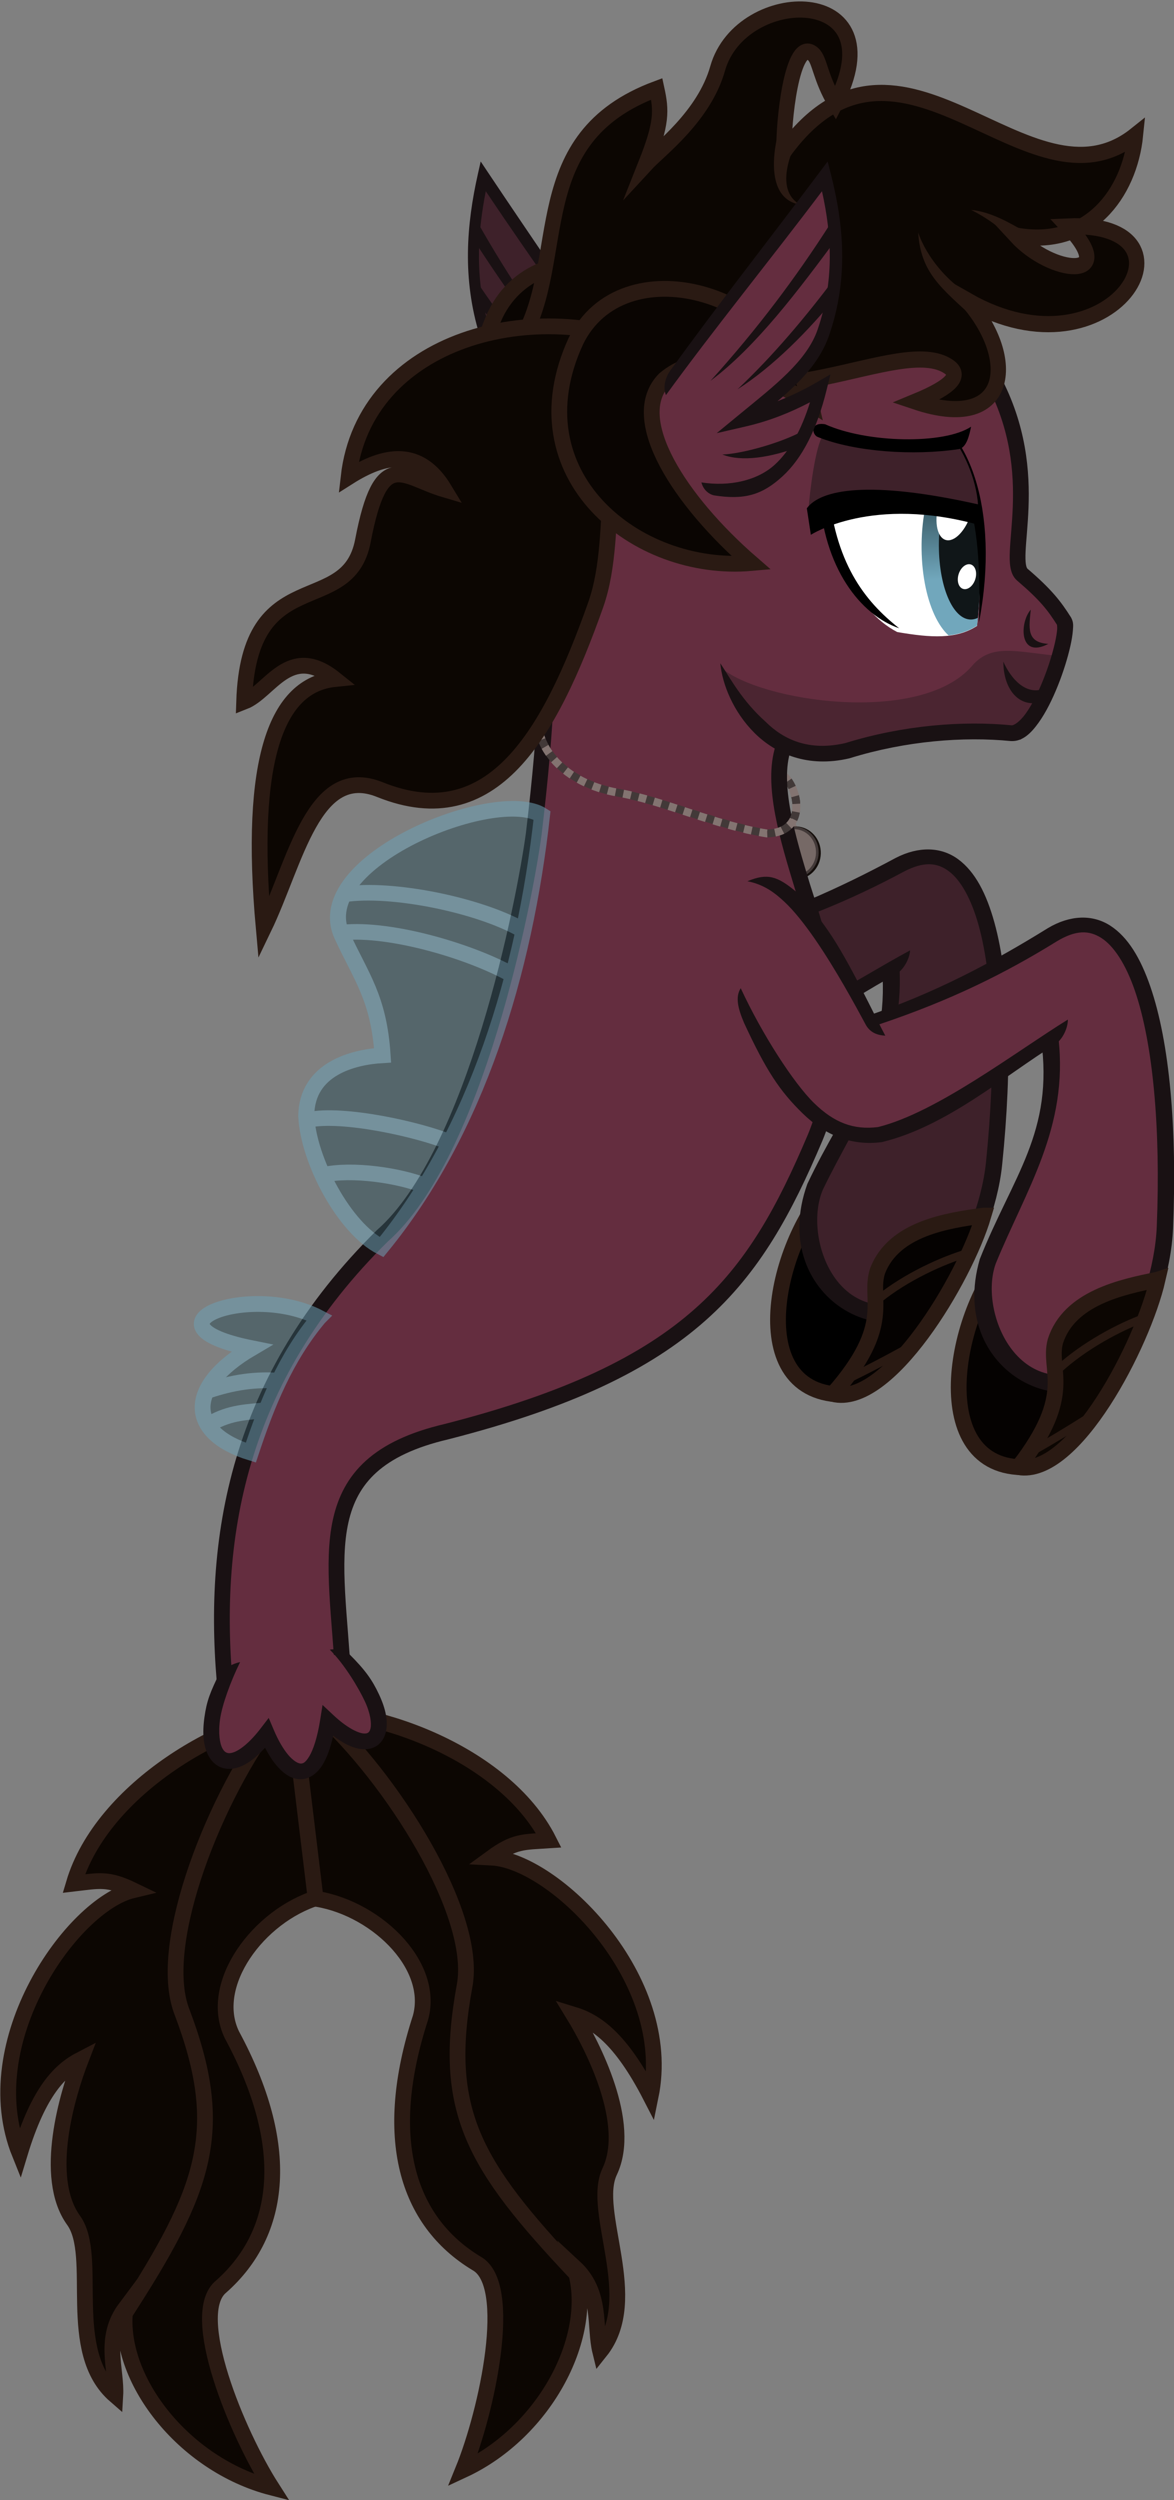 <?xml version="1.0" encoding="UTF-8" standalone="no"?>
<!-- Created with Inkscape (http://www.inkscape.org/) -->

<svg
   xmlns:dc="http://purl.org/dc/elements/1.1/"
   xmlns:cc="http://creativecommons.org/ns#"
   xmlns:rdf="http://www.w3.org/1999/02/22-rdf-syntax-ns#"
   xmlns:svg="http://www.w3.org/2000/svg"
   xmlns="http://www.w3.org/2000/svg"
   xmlns:xlink="http://www.w3.org/1999/xlink"
   xmlns:sodipodi="http://sodipodi.sourceforge.net/DTD/sodipodi-0.dtd"
   xmlns:inkscape="http://www.inkscape.org/namespaces/inkscape"
   width="252.24mm"
   height="536.777mm"
   viewBox="0 0 252.24 536.777"
   version="1.1"
   id="svg46909"
   inkscape:version="0.92.5 (2060ec1f9f, 2020-04-08)"
   sodipodi:docname="JordanSeaponyBehind.svg">
  <rect x="0" y="0" width="252.24" height="536.777" fill="#808080" stroke="none"/>
  <defs
     id="defs46903">
    <clipPath
       id="clipPath1639"
       clipPathUnits="userSpaceOnUse">
      <path
         inkscape:export-ydpi="113.15305"
         inkscape:export-xdpi="113.15305"
         inkscape:export-filename="./g1293e5.png"
         style="fill:#ffffff;fill-opacity:1;fill-rule:evenodd;stroke:none;stroke-width:0.282px;stroke-linecap:butt;stroke-linejoin:miter;stroke-opacity:1"
         d="m 232.519,38.457 c -5.749,3.289 -13.17,3.545 -23.474,3.106 -13.51,-3.693 -21.593,-15.309 -27.442,-27.681 21.412,-30.117 50.723,-16.444 50.915,24.576 z"
         id="path1641"
         inkscape:connector-curvature="0"
         sodipodi:nodetypes="cccc" />
    </clipPath>
    <linearGradient
       inkscape:collect="always"
       xlink:href="#linearGradient10047"
       id="linearGradient13375"
       gradientUnits="userSpaceOnUse"
       gradientTransform="matrix(0.322,0,0,0.348,-201.784,660.662)"
       x1="-49.202"
       y1="-1659.629"
       x2="-55.737"
       y2="-1709.241" />
    <linearGradient
       inkscape:collect="always"
       id="linearGradient10047">
      <stop
         style="stop-color:#71a7bc;stop-opacity:1"
         offset="0"
         id="stop10049" />
      <stop
         style="stop-color:#31505a;stop-opacity:1"
         offset="1"
         id="stop10051" />
    </linearGradient>
  </defs>
  <sodipodi:namedview
     id="base"
     pagecolor="#646464"
     bordercolor="#666666"
     borderopacity="1.0"
     inkscape:pageopacity="0"
     inkscape:pageshadow="2"
     inkscape:zoom="0.35"
     inkscape:cx="489.53134"
     inkscape:cy="914.38255"
     inkscape:document-units="mm"
     inkscape:current-layer="layer1"
     showgrid="false"
     fit-margin-top="0"
     fit-margin-left="0"
     fit-margin-right="0"
     fit-margin-bottom="0"
     inkscape:window-width="1920"
     inkscape:window-height="1017"
     inkscape:window-x="1912"
     inkscape:window-y="-8"
     inkscape:window-maximized="1" />
  <g
     inkscape:label="Layer 1"
     inkscape:groupmode="layer"
     id="layer1"
     transform="translate(146.531,146.014)">
    <g
       inkscape:export-ydpi="200"
       inkscape:export-xdpi="200"
       id="g2067"
       transform="translate(-441.695,-21.626)">
      <path
         sodipodi:nodetypes="cc"
         inkscape:connector-curvature="0"
         id="path2051"
         d="m 466.156,53.175 c -0.39,-0.441 -0.516,-1.437 0.189,-2.006"
         style="fill:none;stroke:#837471;stroke-width:0.529;stroke-linecap:round;stroke-linejoin:round;stroke-miterlimit:4;stroke-dasharray:none;stroke-opacity:1" />
      <g
         id="g2065">
        <ellipse
           style="color:#000000;clip-rule:nonzero;display:inline;overflow:visible;visibility:visible;opacity:1;isolation:auto;mix-blend-mode:normal;color-interpolation:sRGB;color-interpolation-filters:linearRGB;solid-color:#000000;solid-opacity:1;fill:none;fill-opacity:1;fill-rule:nonzero;stroke:#c2b7b5;stroke-width:0.564;stroke-linecap:round;stroke-linejoin:round;stroke-miterlimit:22;stroke-dasharray:none;stroke-dashoffset:0;stroke-opacity:1;color-rendering:auto;image-rendering:auto;shape-rendering:auto;text-rendering:auto;enable-background:accumulate"
           id="ellipse2053"
           cx="-467.089"
           cy="44.501"
           rx="4.072"
           ry="4.276"
           transform="matrix(-1,-0.03,-0.029,1,0,0)" />
        <ellipse
           ry="4.276"
           rx="4.072"
           cy="44.519"
           cx="-467.113"
           id="ellipse2055"
           style="color:#000000;clip-rule:nonzero;display:inline;overflow:visible;visibility:visible;opacity:1;isolation:auto;mix-blend-mode:normal;color-interpolation:sRGB;color-interpolation-filters:linearRGB;solid-color:#000000;solid-opacity:1;fill:none;fill-opacity:1;fill-rule:nonzero;stroke:#140e0b;stroke-width:0.564;stroke-linecap:round;stroke-linejoin:round;stroke-miterlimit:22;stroke-dasharray:none;stroke-dashoffset:0;stroke-opacity:1;color-rendering:auto;image-rendering:auto;shape-rendering:auto;text-rendering:auto;enable-background:accumulate"
           transform="matrix(-1,-0.03,-0.029,1,0,0)" />
        <path
           inkscape:connector-curvature="0"
           id="path2057"
           d="m 465.561,62 c 0.003,-0.003 0.356,-0.573 0.787,-1.268 0.431,-0.695 0.786,-1.266 0.788,-1.269 0.004,-0.005 0.078,0.034 0.79,0.425 0.432,0.237 0.786,0.43 0.787,0.43 0.003,-5.64e-4 -0.22,-0.409 -0.491,-0.908 l -0.492,-0.907 0.544,-0.876 c 0.299,-0.482 0.543,-0.877 0.543,-0.877 -0.003,-8.46e-4 -0.365,0.172 -0.81,0.383 -0.8,0.379 -0.809,0.384 -0.814,0.376 -0.003,-0.004 -0.325,-0.597 -0.715,-1.318 -0.391,-0.72 -0.712,-1.31 -0.713,-1.31 -0.003,-6.2e-5 -1.577,2.534 -1.581,2.544 -0.003,0.002 -0.355,-0.191 -0.788,-0.428 -0.433,-0.237 -0.787,-0.431 -0.788,-0.431 -0.003,5.65e-4 0.22,0.409 0.491,0.908 l 0.492,0.907 -0.544,0.876 c -0.299,0.482 -0.543,0.877 -0.543,0.877 0.003,5.64e-4 0.365,-0.172 0.811,-0.383 0.446,-0.211 0.811,-0.383 0.811,-0.383 0.003,8.47e-4 0.322,0.593 0.714,1.316 0.392,0.723 0.714,1.316 0.715,1.318 0.003,0.002 0.004,8.46e-4 0.006,-0.002 z m -0.549,-1.745 c -0.309,-0.57 -0.562,-1.038 -0.562,-1.039 -0.003,-0.002 0.89,-0.427 1.16,-0.553 l 0.046,-0.021 0.583,0.32 c 0.321,0.176 0.584,0.321 0.586,0.322 0.003,0.001 -0.274,0.448 -0.612,0.993 -0.338,0.545 -0.619,0.998 -0.624,1.006 -0.005,0.008 -0.01,0.013 -0.012,0.012 -0.003,-0.002 -0.255,-0.469 -0.564,-1.039 z m 2.448,-1.03 c -0.113,-0.062 -0.131,-0.073 -0.128,-0.078 0.029,-0.049 0.182,-0.292 0.184,-0.291 0.003,5.64e-4 0.31,0.564 0.31,0.568 -3e-5,8.47e-4 -0.052,-0.027 -0.117,-0.062 -0.064,-0.035 -0.176,-0.097 -0.248,-0.136 z m -4.016,0.067 c 0.003,-0.001 0.078,-0.126 0.171,-0.276 0.101,-0.163 0.171,-0.272 0.173,-0.27 0.006,0.007 0.167,0.305 0.165,0.307 -0.003,0.002 -0.507,0.242 -0.509,0.242 -0.003,3e-6 -0.003,-0.001 0.003,-0.003 z m 2.946,-0.654 c -0.184,-0.101 -0.334,-0.184 -0.334,-0.185 5e-5,-0.002 0.978,-0.466 0.985,-0.468 0.003,-5.64e-4 0.062,0.106 0.142,0.252 l 0.137,0.253 -0.147,0.238 c -0.081,0.131 -0.15,0.241 -0.152,0.245 l -0.005,0.008 -0.145,-0.08 c -0.08,-0.044 -0.296,-0.162 -0.48,-0.263 z m -2.252,0.005 -0.136,-0.251 0.152,-0.244 c 0.085,-0.137 0.154,-0.244 0.156,-0.243 0.007,0.002 0.956,0.523 0.956,0.525 -1.2e-4,0.004 -0.987,0.47 -0.989,0.467 -0.003,-0.001 -0.064,-0.115 -0.138,-0.254 z m 0.942,-0.724 c -0.321,-0.176 -0.583,-0.322 -0.583,-0.323 0.003,-0.009 1.247,-2.01 1.249,-2.008 0.004,0.004 1.124,2.072 1.125,2.077 0.003,0.003 -0.226,0.112 -0.6,0.29 -0.331,0.157 -0.603,0.285 -0.605,0.285 -0.003,-5.4e-5 -0.266,-0.144 -0.587,-0.321 z m 2.371,0.066 c -0.044,-0.082 -0.081,-0.151 -0.081,-0.152 -0.003,-0.003 0.506,-0.246 0.508,-0.244 0.003,8.46e-4 -0.229,0.372 -0.321,0.519 -0.011,0.018 -0.021,0.03 -0.023,0.029 -0.003,-0.002 -0.039,-0.07 -0.083,-0.152 z m -3.794,-0.23 c -0.08,-0.147 -0.149,-0.275 -0.154,-0.284 l -0.008,-0.016 0.129,0.071 c 0.071,0.039 0.183,0.1 0.249,0.137 l 0.12,0.066 -0.005,0.009 c -0.006,0.01 -0.166,0.269 -0.175,0.282 -0.003,0.004 -0.007,0.007 -0.008,0.005 -0.003,-0.002 -0.068,-0.124 -0.148,-0.271 z"
           style="fill:#b5a9a7;fill-opacity:1;stroke-width:0.165" />
        <path
           style="fill:#140e0b;fill-opacity:1;stroke-width:0.165"
           d="m 465.619,62.011 c 0.003,-0.003 0.356,-0.573 0.787,-1.268 0.431,-0.695 0.786,-1.266 0.788,-1.269 0.004,-0.005 0.078,0.034 0.79,0.425 0.432,0.237 0.786,0.43 0.787,0.43 0.003,-5.65e-4 -0.22,-0.409 -0.491,-0.908 l -0.492,-0.907 0.544,-0.876 c 0.299,-0.482 0.543,-0.877 0.543,-0.877 -0.003,-8.47e-4 -0.365,0.172 -0.81,0.383 -0.8,0.379 -0.809,0.384 -0.814,0.376 -0.003,-0.004 -0.325,-0.597 -0.715,-1.318 -0.391,-0.72 -0.712,-1.31 -0.713,-1.31 -0.003,-6.5e-5 -1.577,2.534 -1.581,2.544 -0.003,0.002 -0.355,-0.191 -0.788,-0.428 -0.433,-0.237 -0.787,-0.431 -0.788,-0.431 -0.003,5.65e-4 0.22,0.409 0.491,0.908 l 0.492,0.907 -0.544,0.876 c -0.299,0.482 -0.543,0.877 -0.543,0.877 0.003,5.64e-4 0.365,-0.172 0.811,-0.383 0.446,-0.211 0.811,-0.383 0.811,-0.383 0.003,8.47e-4 0.322,0.593 0.714,1.316 0.392,0.723 0.714,1.316 0.715,1.318 0.003,0.002 0.004,8.46e-4 0.006,-0.002 z m -0.549,-1.745 c -0.309,-0.57 -0.562,-1.038 -0.562,-1.039 -0.003,-0.002 0.89,-0.427 1.16,-0.553 l 0.046,-0.021 0.583,0.32 c 0.321,0.176 0.584,0.321 0.586,0.322 0.003,0.001 -0.274,0.448 -0.612,0.993 -0.338,0.545 -0.619,0.998 -0.624,1.006 -0.005,0.008 -0.01,0.013 -0.012,0.012 -0.003,-0.002 -0.255,-0.469 -0.564,-1.039 z m 2.448,-1.03 c -0.113,-0.062 -0.131,-0.073 -0.129,-0.078 0.029,-0.049 0.182,-0.292 0.184,-0.291 0.003,5.64e-4 0.31,0.564 0.31,0.568 -2e-5,8.47e-4 -0.052,-0.027 -0.117,-0.062 -0.064,-0.035 -0.176,-0.097 -0.248,-0.136 z m -4.016,0.067 c 0.003,-0.001 0.078,-0.126 0.171,-0.276 0.101,-0.163 0.171,-0.272 0.173,-0.27 0.006,0.007 0.167,0.305 0.165,0.307 -0.003,0.002 -0.507,0.242 -0.509,0.242 -0.003,0 -0.003,-0.001 0.003,-0.003 z m 2.946,-0.654 c -0.184,-0.101 -0.334,-0.184 -0.334,-0.185 6e-5,-0.002 0.978,-0.466 0.985,-0.468 0.003,-5.64e-4 0.062,0.106 0.142,0.252 l 0.137,0.253 -0.147,0.238 c -0.081,0.131 -0.15,0.241 -0.152,0.245 l -0.005,0.008 -0.145,-0.08 c -0.08,-0.044 -0.296,-0.162 -0.48,-0.263 z m -2.252,0.005 -0.136,-0.251 0.152,-0.244 c 0.085,-0.137 0.154,-0.244 0.156,-0.243 0.007,0.002 0.956,0.523 0.956,0.525 -1.1e-4,0.004 -0.987,0.47 -0.989,0.467 -0.003,-0.001 -0.064,-0.115 -0.138,-0.254 z m 0.942,-0.724 c -0.321,-0.176 -0.583,-0.322 -0.583,-0.323 0.003,-0.009 1.247,-2.01 1.249,-2.008 0.004,0.004 1.124,2.072 1.125,2.077 0.003,0.003 -0.226,0.112 -0.6,0.29 -0.331,0.157 -0.603,0.285 -0.605,0.285 -0.003,-5.4e-5 -0.266,-0.144 -0.587,-0.321 z m 2.371,0.066 c -0.044,-0.082 -0.081,-0.151 -0.081,-0.152 -0.003,-0.003 0.506,-0.246 0.508,-0.244 0.003,8.46e-4 -0.229,0.372 -0.321,0.519 -0.011,0.018 -0.021,0.03 -0.023,0.029 -0.003,-0.002 -0.039,-0.07 -0.083,-0.152 z m -3.794,-0.23 c -0.08,-0.147 -0.149,-0.275 -0.154,-0.284 l -0.008,-0.016 0.129,0.071 c 0.071,0.039 0.183,0.1 0.249,0.137 l 0.12,0.066 -0.005,0.009 c -0.006,0.01 -0.166,0.269 -0.175,0.282 -0.003,0.004 -0.007,0.007 -0.008,0.005 -0.003,-0.002 -0.068,-0.124 -0.148,-0.271 z"
           id="path2059"
           inkscape:connector-curvature="0" />
        <ellipse
           ry="5.264"
           rx="5.005"
           cy="44.717"
           cx="-467.389"
           id="ellipse2061"
           style="color:#000000;clip-rule:nonzero;display:inline;overflow:visible;visibility:visible;opacity:1;isolation:auto;mix-blend-mode:normal;color-interpolation:sRGB;color-interpolation-filters:linearRGB;solid-color:#000000;solid-opacity:1;fill:#4b4241;fill-opacity:1;fill-rule:nonzero;stroke:#140e0b;stroke-width:0.847;stroke-linecap:round;stroke-linejoin:round;stroke-miterlimit:22;stroke-dasharray:none;stroke-dashoffset:0;stroke-opacity:1;color-rendering:auto;image-rendering:auto;shape-rendering:auto;text-rendering:auto;enable-background:accumulate"
           transform="matrix(-1,-0.03,-0.029,1,0,0)" />
        <ellipse
           style="color:#000000;clip-rule:nonzero;display:inline;overflow:visible;visibility:visible;opacity:1;isolation:auto;mix-blend-mode:normal;color-interpolation:sRGB;color-interpolation-filters:linearRGB;solid-color:#000000;solid-opacity:1;fill:#766966;fill-opacity:1;fill-rule:nonzero;stroke:#423938;stroke-width:0.564;stroke-linecap:round;stroke-linejoin:round;stroke-miterlimit:22;stroke-dasharray:none;stroke-dashoffset:0;stroke-opacity:1;color-rendering:auto;image-rendering:auto;shape-rendering:auto;text-rendering:auto;enable-background:accumulate"
           id="ellipse2063"
           cx="-467.058"
           cy="44.602"
           rx="5.005"
           ry="5.252"
           transform="matrix(-1,-0.03,-0.029,1,0,0)" />
      </g>
    </g>
    <g
       transform="matrix(0.206,0.057,-0.044,0.276,-125.742,-542.403)"
       id="g2079"
       inkscape:export-xdpi="200"
       inkscape:export-ydpi="200"
       style="stroke-width:1.158">
      <path
         style="fill:#3e212a;fill-opacity:1;stroke:none;stroke-width:13.023;stroke-linecap:butt;stroke-linejoin:miter;stroke-miterlimit:100;stroke-dasharray:none;stroke-opacity:1"
         d="m 880.467,1554.051 c -54.161,-41.292 -114.209,-83.922 -172.67,-126.925 -3.211,39.08 0.816,78.532 26.416,115.972 16.152,23.783 50.157,36.085 83.758,50.255 -26.429,0.319 -50.017,-3.34 -72.161,-9.02 28.257,51.995 66.673,72.34 117.261,54.765"
         id="path2069"
         inkscape:connector-curvature="0"
         sodipodi:nodetypes="cccccc" />
      <path
         style="color:#000000;font-style:normal;font-variant:normal;font-weight:normal;font-stretch:normal;font-size:medium;line-height:normal;font-family:sans-serif;font-variant-ligatures:normal;font-variant-position:normal;font-variant-caps:normal;font-variant-numeric:normal;font-variant-alternates:normal;font-feature-settings:normal;text-indent:0;text-align:start;text-decoration:none;text-decoration-line:none;text-decoration-style:solid;text-decoration-color:#000000;letter-spacing:normal;word-spacing:normal;text-transform:none;writing-mode:lr-tb;direction:ltr;text-orientation:mixed;dominant-baseline:auto;baseline-shift:baseline;text-anchor:start;white-space:normal;shape-padding:0;clip-rule:nonzero;display:inline;overflow:visible;visibility:visible;opacity:1;isolation:auto;mix-blend-mode:normal;color-interpolation:sRGB;color-interpolation-filters:linearRGB;solid-color:#000000;solid-opacity:1;vector-effect:none;fill:#191113;fill-opacity:1;fill-rule:nonzero;stroke:none;stroke-width:13.023;stroke-linecap:butt;stroke-linejoin:miter;stroke-miterlimit:100;stroke-dasharray:none;stroke-dashoffset:0;stroke-opacity:1;color-rendering:auto;image-rendering:auto;shape-rendering:auto;text-rendering:auto;enable-background:accumulate"
         d="m 703.016,1416.625 -0.824,10.039 c -3.268,39.765 0.895,80.865 27.369,119.594 5.1e-4,8e-4 10e-4,0 0.002,0 12.427,18.295 33.461,29.685 56.426,39.74 -13.501,-1.529 -26.39,-3.939 -38.781,-7.117 l -12.502,-3.207 6.162,11.342 c 14.492,26.667 31.882,45.781 52.756,55.852 20.874,10.071 37.317,10.808 63.664,1.655 4.453,-1.806 8.672,-6.011 9.177,-11.994 -24.241,8.422 -49.906,8.914 -67.952,0.208 -15.259,-7.362 -29.001,-20.766 -41.209,-40.022 18.823,4.017 38.803,6.524 60.736,6.26 l 26.975,-0.324 -24.857,-10.482 c -33.779,-14.245 -66.692,-26.739 -81.289,-48.232 l -0.006,-0.01 -0.004,-0.01 c -22.531,-32.952 -27.679,-67.282 -26.037,-102.176 55.855,40.957 119.586,84.031 171.07,123.283 1.491,-5.963 -1.845,-12.998 -7.758,-17.488 -54.27,-41.37 -106.592,-77.976 -165.001,-120.941 z"
         id="path2071"
         inkscape:connector-curvature="0"
         sodipodi:nodetypes="cccccccccccccccccccccccc" />
      <path
         sodipodi:nodetypes="cccc"
         inkscape:connector-curvature="0"
         id="path2073"
         d="m 710.696,1463.528 c 38.515,33.308 81.759,65.16 131.435,95.033 -46.107,-17.24 -91.959,-50.858 -137.234,-84.724 z"
         style="fill:#191113;fill-opacity:1;stroke:none;stroke-width:1.085px;stroke-linecap:butt;stroke-linejoin:miter;stroke-opacity:1" />
      <path
         style="fill:#191113;fill-opacity:1;stroke:none;stroke-width:1.085px;stroke-linecap:butt;stroke-linejoin:miter;stroke-opacity:1"
         d="m 716.832,1505.875 c 29.81,21.783 64.707,44.958 102.72,63.944 -34.932,-10.321 -72.048,-30.298 -104.338,-52.224 z"
         id="path2075"
         inkscape:connector-curvature="0"
         sodipodi:nodetypes="cccc" />
      <path
         sodipodi:nodetypes="cccc"
         inkscape:connector-curvature="0"
         id="path2077"
         d="m 762.562,1611.392 c 22.531,6.45 63.031,7.365 80.859,4.188 -16.121,9.357 -42.599,11.003 -68.617,8.376 z"
         style="fill:#191113;fill-opacity:1;stroke:none;stroke-width:1.085px;stroke-linecap:butt;stroke-linejoin:miter;stroke-opacity:1" />
    </g>
    <path
       style="fill:#0a0502;fill-opacity:1;fill-rule:evenodd;stroke:#2a1a13;stroke-width:3.387;stroke-linecap:butt;stroke-linejoin:miter;stroke-miterlimit:4;stroke-dasharray:none;stroke-opacity:1"
       d="m -40.089,-78.5 c 9.893,-20.351 44.727,-11.24 50.47,13.444 -16.837,-10.496 -25.301,-10.317 -31.383,-5.272 -8.442,8.458 3.482,26.379 18.611,39.499 -24.813,2.206 -50.968,-18.95 -37.698,-47.67 z"
       id="path2081"
       inkscape:connector-curvature="0"
       sodipodi:nodetypes="ccccc"
       inkscape:export-xdpi="200"
       inkscape:export-ydpi="200" />
    <g
       inkscape:export-ydpi="200"
       inkscape:export-xdpi="200"
       style="stroke-width:0.905"
       id="g2087"
       transform="matrix(0.306,0.058,-0.058,0.307,941.217,-64.57)">
      <path
         style="fill:none;fill-rule:evenodd;stroke:#423938;stroke-width:5.427;stroke-linecap:butt;stroke-linejoin:miter;stroke-miterlimit:4;stroke-dasharray:5.427, 5.427;stroke-dashoffset:5.427;stroke-opacity:1"
         d="m -3015.644,777.82 c -24.454,32.652 4.681,71.676 55.568,70.499 31.481,-0.729 70.155,-2.364 106.152,8.458 28.248,-5.763 15.467,-36.181 2.771,-41.869"
         id="path2083"
         inkscape:connector-curvature="0"
         sodipodi:nodetypes="cscc"
         inkscape:export-xdpi="113.15305"
         inkscape:export-ydpi="113.15305" />
      <path
         inkscape:export-ydpi="113.15305"
         inkscape:export-xdpi="113.15305"
         sodipodi:nodetypes="cscc"
         inkscape:connector-curvature="0"
         id="path2085"
         d="m -3015.644,777.82 c -24.454,32.652 4.681,71.676 55.568,70.499 31.481,-0.729 70.155,-2.364 106.152,8.458 28.248,-5.763 15.467,-36.181 2.771,-41.869"
         style="fill:none;fill-rule:evenodd;stroke:#837471;stroke-width:5.427;stroke-linecap:butt;stroke-linejoin:miter;stroke-miterlimit:4;stroke-dasharray:5.427, 5.427;stroke-dashoffset:0;stroke-opacity:1" />
    </g>
    <g
       id="g2107"
       transform="rotate(-1.405,-2431.557,22757.2)"
       inkscape:export-xdpi="200"
       inkscape:export-ydpi="200">
      <path
         sodipodi:nodetypes="ccc"
         inkscape:connector-curvature="0"
         id="path2089"
         d="m 586.587,220.582 c -20.564,-2.227 -11.479,-35.781 2.14,-47.027 l 15.755,19.457"
         style="fill:#000000;fill-opacity:1;stroke:#2a1a13;stroke-width:3.387;stroke-linecap:butt;stroke-linejoin:miter;stroke-miterlimit:4;stroke-dasharray:none;stroke-opacity:1" />
      <path
         style="fill:#3e212a;fill-opacity:1;fill-rule:evenodd;stroke:none;stroke-width:0.241px;stroke-linecap:butt;stroke-linejoin:miter;stroke-opacity:1"
         d="m 536.354,119.084 7.028,-28.929 c 6.176,9.945 12.883,14.397 18.268,32.508 13.843,-3.77 27.687,-7.54 40.819,-15.941 12.529,-5.357 18.594,4.22 19.884,24.831 6.709,36.108 -3.132,52.845 -10.92,69.21 -19.007,7.422 -31.465,-5.027 -29.147,-26.841 11.182,-12.616 16.598,-27.416 18.267,-43.635 -15.447,7.104 -30.172,21.665 -47.004,14.464 -10.504,-8.294 -13.812,-16.982 -17.195,-25.665 z"
         id="path2091"
         inkscape:connector-curvature="0"
         sodipodi:nodetypes="cccccccccc" />
      <path
         style="color:#000000;font-style:normal;font-variant:normal;font-weight:normal;font-stretch:normal;font-size:medium;line-height:normal;font-family:sans-serif;font-variant-ligatures:normal;font-variant-position:normal;font-variant-caps:normal;font-variant-numeric:normal;font-variant-alternates:normal;font-feature-settings:normal;text-indent:0;text-align:start;text-decoration:none;text-decoration-line:none;text-decoration-style:solid;text-decoration-color:#000000;letter-spacing:normal;word-spacing:normal;text-transform:none;writing-mode:lr-tb;direction:ltr;text-orientation:mixed;dominant-baseline:auto;baseline-shift:baseline;text-anchor:start;white-space:normal;shape-padding:0;clip-rule:nonzero;display:inline;overflow:visible;visibility:visible;opacity:1;isolation:auto;mix-blend-mode:normal;color-interpolation:sRGB;color-interpolation-filters:linearRGB;solid-color:#000000;solid-opacity:1;vector-effect:none;fill:#191113;fill-opacity:1;fill-rule:evenodd;stroke:none;stroke-width:3.387;stroke-linecap:butt;stroke-linejoin:miter;stroke-miterlimit:4;stroke-dasharray:none;stroke-dashoffset:0;stroke-opacity:1;color-rendering:auto;image-rendering:auto;shape-rendering:auto;text-rendering:auto;enable-background:accumulate"
         d="m 538.796,90.141 c 3.581,1.027 5.744,3.083 7.597,5.148 1.853,2.065 3.871,5.117 5.79,8.485 3.838,6.735 7.329,14.733 9.244,19.163 0.849,2.027 2.578,2.594 4.019,2.802 -1.92,-4.441 -6.239,-16.404 -10.214,-23.38 -1.988,-3.488 -4.077,-6.698 -6.237,-9.105 -3.651,-3.613 -5.735,-4.546 -10.199,-3.113 z"
         id="path2093"
         inkscape:connector-curvature="0"
         sodipodi:nodetypes="cscccccc" />
      <path
         style="color:#000000;font-style:normal;font-variant:normal;font-weight:normal;font-stretch:normal;font-size:medium;line-height:normal;font-family:sans-serif;font-variant-ligatures:normal;font-variant-position:normal;font-variant-caps:normal;font-variant-numeric:normal;font-variant-alternates:normal;font-feature-settings:normal;text-indent:0;text-align:start;text-decoration:none;text-decoration-line:none;text-decoration-style:solid;text-decoration-color:#000000;letter-spacing:normal;word-spacing:normal;text-transform:none;writing-mode:lr-tb;direction:ltr;text-orientation:mixed;dominant-baseline:auto;baseline-shift:baseline;text-anchor:start;white-space:normal;shape-padding:0;clip-rule:nonzero;display:inline;overflow:visible;visibility:visible;opacity:1;isolation:auto;mix-blend-mode:normal;color-interpolation:sRGB;color-interpolation-filters:linearRGB;solid-color:#000000;solid-opacity:1;vector-effect:none;fill:#191113;fill-opacity:1;fill-rule:evenodd;stroke:none;stroke-width:3.387;stroke-linecap:butt;stroke-linejoin:miter;stroke-miterlimit:4;stroke-dasharray:none;stroke-dashoffset:0;stroke-opacity:1;color-rendering:auto;image-rendering:auto;shape-rendering:auto;text-rendering:auto;enable-background:accumulate"
         d="m 535.383,112.894 c -1.36,1.772 -0.988,4.279 0.092,7.55 3.798,10.478 6.306,15.119 10.816,20.36 4.51,5.241 10.013,7.9 16.359,7.641 l 0.101,-0.004 0.099,-0.016 c 14.138,-2.172 27.449,-11.939 38.909,-17.721 1.744,-1.077 2.932,-3.325 3.071,-5.02 -11.817,5.962 -29.823,17.458 -42.642,19.469 -5.268,0.19 -9.277,-1.717 -13.245,-6.327 -3.991,-4.638 -9.826,-15.629 -13.561,-25.932 z"
         id="path2095"
         inkscape:connector-curvature="0"
         sodipodi:nodetypes="ccsccccccscc" />
      <path
         style="color:#000000;font-style:normal;font-variant:normal;font-weight:normal;font-stretch:normal;font-size:medium;line-height:normal;font-family:sans-serif;font-variant-ligatures:normal;font-variant-position:normal;font-variant-caps:normal;font-variant-numeric:normal;font-variant-alternates:normal;font-feature-settings:normal;text-indent:0;text-align:start;text-decoration:none;text-decoration-line:none;text-decoration-style:solid;text-decoration-color:#000000;letter-spacing:normal;word-spacing:normal;text-transform:none;writing-mode:lr-tb;direction:ltr;text-orientation:mixed;dominant-baseline:auto;baseline-shift:baseline;text-anchor:start;white-space:normal;shape-padding:0;clip-rule:nonzero;display:inline;overflow:visible;visibility:visible;opacity:1;isolation:auto;mix-blend-mode:normal;color-interpolation:sRGB;color-interpolation-filters:linearRGB;solid-color:#000000;solid-opacity:1;vector-effect:none;fill:#191113;fill-opacity:1;fill-rule:evenodd;stroke:none;stroke-width:3.387;stroke-linecap:butt;stroke-linejoin:miter;stroke-miterlimit:4;stroke-dasharray:none;stroke-dashoffset:0;stroke-opacity:1;color-rendering:auto;image-rendering:auto;shape-rendering:auto;text-rendering:auto;enable-background:accumulate"
         d="m 609.456,104.122 c -2.283,-0.109 -4.744,0.434 -7.25,1.653 l -0.011,0.006 -0.011,0.006 c -12.146,6.142 -25.366,11.822 -40.732,15.519 1.873,1.959 1.917,2.079 3.035,1.864 15.359,-3.711 27.551,-8.422 39.47,-14.447 4.272,-2.079 7.085,-1.776 9.575,0.152 2.49,1.928 4.701,6.001 6.162,11.828 2.922,11.655 2.992,29.976 0.323,50.859 l 2e-4,0.003 h -6e-4 c -1.115,8.844 -5.485,18.193 -9.185,24.14 -0.883,1.419 -1.738,2.625 -2.486,3.603 l -1.743,0.196 c -19.114,9.191 -26.515,-12.693 -21.738,-22.979 7.771,-15.107 18.145,-27.76 17.599,-47.086 0.047,-1.975 -0.586,1.495 -3.738,-0.094 1.062,20.183 -8.613,28.809 -17.19,45.923 -9.584,24.673 18.599,40.687 32.333,22.234 3.878,-6.234 8.408,-15.801 9.612,-25.344 l 4e-4,-0.003 c 2.697,-21.105 2.717,-39.606 -0.395,-52.018 -1.556,-6.206 -3.858,-10.978 -7.447,-13.757 -1.795,-1.389 -3.9,-2.151 -6.184,-2.26 z"
         id="path2097"
         inkscape:connector-curvature="0"
         sodipodi:nodetypes="ccccccccscccscccccccccsscc" />
      <g
         style="stroke-width:0.92"
         transform="matrix(1.086,-0.033,0.033,1.087,10.02,-2.585)"
         id="g2105">
        <path
           style="fill:#050201;fill-opacity:1;stroke:#2a1a13;stroke-width:3.116;stroke-linecap:butt;stroke-linejoin:miter;stroke-miterlimit:4;stroke-dasharray:none;stroke-opacity:1"
           d="m 555.237,187.583 c -4.358,12.208 -20.937,36.814 -31.65,33.542 12.941,-13.135 7.928,-18.257 10.159,-23.831 3.702,-8.142 14.287,-9.128 21.49,-9.711 z"
           id="path2099"
           inkscape:connector-curvature="0"
           sodipodi:nodetypes="cccc" />
        <path
           style="fill:none;stroke:#2a1a13;stroke-width:1.558;stroke-linecap:butt;stroke-linejoin:miter;stroke-miterlimit:4;stroke-dasharray:none;stroke-opacity:1"
           d="m 532.821,203.532 c 5.178,-4.009 12.492,-7.105 18.12,-8.561"
           id="path2101"
           inkscape:connector-curvature="0"
           sodipodi:nodetypes="cc" />
        <path
           sodipodi:nodetypes="cc"
           style="fill:none;stroke:#2a1a13;stroke-width:1.558;stroke-linecap:butt;stroke-linejoin:miter;stroke-miterlimit:4;stroke-dasharray:none;stroke-opacity:1"
           d="m 527.045,218.205 c 3.443,-1.445 7.251,-3.164 11.467,-5.19"
           id="path2103"
           inkscape:connector-curvature="0" />
      </g>
    </g>
    <path
       style="fill:#642d3f;fill-opacity:1;stroke:#191113;stroke-width:3.387;stroke-linecap:butt;stroke-linejoin:miter;stroke-miterlimit:4;stroke-dasharray:none;stroke-opacity:1"
       d="m -30.029,-28.753 c 2.095,19.39 0.961,38.474 -1.828,61.817 -1.98,14.533 -12.509,68.642 -32.537,86.279 -31.139,30.702 -37.056,65.012 -33.58,98.734 l 25.202,-3.566 c -1.422,-26.682 -7.464,-46.194 22.168,-53.136 52.704,-13.483 66.149,-32.362 79.207,-63.119 7.418,-18.024 3.346,-35.295 -2.722,-53.912 -3.143,-10.339 -6.696,-21.952 -4.138,-29.767"
       id="path2109"
       inkscape:connector-curvature="0"
       sodipodi:nodetypes="ccccccccc"
       inkscape:export-xdpi="200"
       inkscape:export-ydpi="200" />
    <g
       transform="matrix(0.286,-0.15,0.143,0.273,443.302,-503.343)"
       inkscape:export-ydpi="200"
       inkscape:export-xdpi="200"
       style="opacity:0.55;stroke-width:0.895"
       id="g2121">
      <path
         style="fill:#31505a;fill-opacity:1;stroke:#6b9fb3;stroke-width:10.745;stroke-linecap:butt;stroke-linejoin:miter;stroke-miterlimit:4;stroke-dasharray:none;stroke-opacity:1"
         d="m -2291.184,1030.847 c -16.052,-23.698 -16.456,-77.016 -3.794,-105.476 14.94,-28.922 45.941,-20.88 63.606,-12.518 15.494,-36.532 11.558,-55.483 13.064,-86.554 2.001,-57.353 137.324,-42.793 154.953,-9.881 -59.009,91.619 -135.697,173.43 -227.829,214.43 z"
         id="path2111"
         inkscape:connector-curvature="0"
         sodipodi:nodetypes="cccccc" />
      <path
         style="fill:none;stroke:#6b9fb3;stroke-width:10.745;stroke-linecap:butt;stroke-linejoin:miter;stroke-miterlimit:4;stroke-dasharray:none;stroke-opacity:1"
         d="m -2295.419,928.543 c 22.877,6.396 63.374,42.613 77.025,59.904"
         id="path2113"
         inkscape:connector-curvature="0"
         sodipodi:nodetypes="cc" />
      <path
         sodipodi:nodetypes="cc"
         inkscape:connector-curvature="0"
         id="path2115"
         d="m -2303.747,967.226 c 19.463,5.363 45.678,25.536 57.292,40.034"
         style="fill:none;stroke:#6b9fb3;stroke-width:10.745;stroke-linecap:butt;stroke-linejoin:miter;stroke-miterlimit:4;stroke-dasharray:none;stroke-opacity:1" />
      <path
         sodipodi:nodetypes="cc"
         inkscape:connector-curvature="0"
         id="path2117"
         d="m -2220.311,822.843 c 30.031,10.788 72.492,53.484 90.412,82.647"
         style="fill:none;stroke:#6b9fb3;stroke-width:10.745;stroke-linecap:butt;stroke-linejoin:miter;stroke-miterlimit:4;stroke-dasharray:none;stroke-opacity:1" />
      <path
         style="fill:none;stroke:#6b9fb3;stroke-width:10.745;stroke-linecap:butt;stroke-linejoin:miter;stroke-miterlimit:4;stroke-dasharray:none;stroke-opacity:1"
         d="m -2204.282,801.181 c 30.031,10.788 75.882,49.985 93.802,79.149"
         id="path2119"
         inkscape:connector-curvature="0"
         sodipodi:nodetypes="cc" />
    </g>
    <path
       inkscape:export-ydpi="200"
       inkscape:export-xdpi="200"
       sodipodi:nodetypes="cccccccc"
       inkscape:connector-curvature="0"
       id="path2123"
       d="m -30.977,-25.88 c 13.458,16.789 18.398,19.029 37.542,31.827 17.505,18.791 41.624,1.917 66.209,6.841 5.86,-7.223 11.767,-14.429 9.116,-24.924 l -10.37,-11.584 c 2.358,-19.246 4.04,-31.618 -8.661,-48.612 -28.551,-32.728 -46.12,-25.546 -70.709,-17.379 -24.637,11.69 -21.266,39.898 -23.126,63.831 z"
       style="fill:#642d3f;fill-opacity:1;stroke:none;stroke-width:0.265px;stroke-linecap:butt;stroke-linejoin:miter;stroke-opacity:1" />
    <path
       inkscape:export-ydpi="200"
       inkscape:export-xdpi="200"
       inkscape:export-filename="./g1293e5.png"
       style="fill:#ffffff;fill-opacity:1;fill-rule:evenodd;stroke:none;stroke-width:0.282px;stroke-linecap:butt;stroke-linejoin:miter;stroke-opacity:1"
       d="m 63.387,-11.619 c -4.479,2.884 -9.819,2.562 -17.146,1.309 -9.262,-4.803 -13.764,-17.212 -16.583,-30.213 18.657,-28.855 38.127,-12.697 33.729,28.904 z"
       id="path2125"
       inkscape:connector-curvature="0"
       sodipodi:nodetypes="cccc" />
    <g
       style="stroke-width:1.167"
       transform="matrix(0.716,0.078,-0.111,1.014,-98.806,-68.823)"
       id="g2135"
       clip-path="url(#clipPath1639)"
       inkscape:export-xdpi="200"
       inkscape:export-ydpi="200">
      <ellipse
         cx="-218.487"
         cy="75.83"
         rx="13.745"
         ry="21.101"
         id="ellipse2127"
         style="color:#000000;clip-rule:nonzero;display:inline;overflow:visible;visibility:visible;opacity:1;isolation:auto;mix-blend-mode:normal;color-interpolation:sRGB;color-interpolation-filters:linearRGB;solid-color:#000000;solid-opacity:1;fill:url(#linearGradient13375);fill-opacity:1;fill-rule:nonzero;stroke:none;stroke-width:3.954;stroke-linecap:round;stroke-linejoin:round;stroke-miterlimit:4;stroke-dasharray:none;stroke-dashoffset:0;stroke-opacity:1;color-rendering:auto;image-rendering:auto;shape-rendering:auto;text-rendering:auto;enable-background:accumulate"
         transform="matrix(-0.97,0.242,0.2,0.98,0,0)" />
      <ellipse
         style="color:#000000;clip-rule:nonzero;display:inline;overflow:visible;visibility:visible;opacity:1;isolation:auto;mix-blend-mode:normal;color-interpolation:sRGB;color-interpolation-filters:linearRGB;solid-color:#000000;solid-opacity:1;fill:#101618;fill-opacity:1;fill-rule:nonzero;stroke:none;stroke-width:3.958;stroke-linecap:round;stroke-linejoin:round;stroke-miterlimit:4;stroke-dasharray:none;stroke-dashoffset:0;stroke-opacity:1;color-rendering:auto;image-rendering:auto;shape-rendering:auto;text-rendering:auto;enable-background:accumulate"
         id="ellipse2129"
         ry="16.626"
         rx="10.117"
         cy="79.659"
         cx="-221.203"
         transform="matrix(-0.966,0.26,0.186,0.983,0,0)" />
      <ellipse
         transform="matrix(0.905,0.425,-0.383,0.924,0,0)"
         ry="7.384"
         rx="4.962"
         cy="-81.743"
         cx="210.982"
         id="ellipse2131"
         style="color:#000000;clip-rule:nonzero;display:inline;overflow:visible;visibility:visible;opacity:1;isolation:auto;mix-blend-mode:normal;color-interpolation:sRGB;color-interpolation-filters:linearRGB;solid-color:#000000;solid-opacity:1;fill:#ffffff;fill-opacity:1;fill-rule:nonzero;stroke:none;stroke-width:3.954;stroke-linecap:round;stroke-linejoin:round;stroke-miterlimit:4;stroke-dasharray:none;stroke-dashoffset:0;stroke-opacity:1;color-rendering:auto;image-rendering:auto;shape-rendering:auto;text-rendering:auto;enable-background:accumulate" />
      <ellipse
         style="color:#000000;clip-rule:nonzero;display:inline;overflow:visible;visibility:visible;opacity:1;isolation:auto;mix-blend-mode:normal;color-interpolation:sRGB;color-interpolation-filters:linearRGB;solid-color:#000000;solid-opacity:1;fill:#ffffff;fill-opacity:1;fill-rule:nonzero;stroke:none;stroke-width:3.936;stroke-linecap:round;stroke-linejoin:round;stroke-miterlimit:4;stroke-dasharray:none;stroke-dashoffset:0;stroke-opacity:1;color-rendering:auto;image-rendering:auto;shape-rendering:auto;text-rendering:auto;enable-background:accumulate"
         id="ellipse2133"
         cx="224.918"
         cy="88.765"
         rx="2.731"
         ry="2.587"
         transform="matrix(0.964,-0.265,0.125,0.992,0,0)" />
    </g>
    <g
       inkscape:export-ydpi="200"
       inkscape:export-xdpi="200"
       inkscape:export-filename="./g1293e5.png"
       transform="matrix(0.207,0.025,-0.033,0.29,12.963,460.506)"
       id="g2141"
       style="stroke-width:1.145">
      <path
         sodipodi:nodetypes="cccc"
         inkscape:connector-curvature="0"
         id="path2137"
         d="m -184.492,-1715.841 c 15.421,55.269 50.249,80.765 89.383,97.769 -40.649,-6.207 -84.853,-36.918 -97.973,-92.86 z"
         style="fill:#000000;fill-opacity:1;fill-rule:evenodd;stroke:none;stroke-width:1.145px;stroke-linecap:butt;stroke-linejoin:miter;stroke-opacity:1" />
      <path
         sodipodi:nodetypes="cccccc"
         inkscape:connector-curvature="0"
         id="path2139"
         d="m -14.113,-1629.526 c 8.917,-84.29 -34.557,-145.655 -90.61,-150.13 -29.721,-2.534 -74.123,5.291 -95.314,67.088 l 13.09,6.545 c 12.103,-35.848 41.981,-55.736 72.611,-54.611 74.919,6.665 91.793,62.784 100.223,131.108 z"
         style="fill:#000000;fill-rule:evenodd;stroke:none;stroke-width:1.145px;stroke-linecap:butt;stroke-linejoin:miter;stroke-opacity:1" />
    </g>
    <g
       inkscape:export-ydpi="200"
       inkscape:export-xdpi="200"
       style="stroke-width:1.097"
       transform="matrix(-0.23,-0.003,-0.01,0.288,81.857,-541.82)"
       id="g2147">
      <path
         id="path2143"
         d="m 4.004,1758.34 c 0.03,-0.118 49.629,-27.217 157.374,-2.127 -0.435,-13.611 -4.57,-48.134 -11.036,-55.613 -59.487,-5.279 -124.747,4.03 -124.747,4.03 -14.473,16.307 -24.573,39.651 -22.397,56.373 z"
         sodipodi:nodetypes="cccccc"
         inkscape:connector-curvature="0"
         style="opacity:1;fill:#3e212a;fill-opacity:1;fill-rule:evenodd;stroke-width:1.097" />
      <path
         id="path2145"
         inkscape:connector-curvature="0"
         sodipodi:nodetypes="ccccc"
         d="m 3.027,1750.405 -3.237,15.706 C 102.446,1744.068 158.368,1774.692 158.368,1774.692 l 4.615,-19.726 c -12.31,-14.216 -57.039,-21.765 -159.956,-4.56 z"
         style="fill-rule:evenodd;stroke-width:1.097" />
    </g>
    <g
       style="stroke-width:1.17"
       id="g2153"
       transform="matrix(0.193,0.151,-0.119,0.263,41.843,29.199)"
       inkscape:export-xdpi="200"
       inkscape:export-ydpi="200"
       inkscape:export-filename="C:\Users\speak_000\Desktop\Karol\Inkscape\Vectory\Rarity\g4485.png">
      <path
         sodipodi:nodetypes="cccc"
         inkscape:connector-curvature="0"
         id="path2149"
         d="m -192.237,-204.936 c 42.73,-16.131 83.89,-34.811 122.099,-58.289 -13.918,-17.282 -42.437,-40.356 -73.762,-34.968 -42.593,5.929 -58.622,62.352 -48.337,93.257 z"
         style="fill:#642d3f;fill-opacity:1;fill-rule:evenodd;stroke:none;stroke-width:1.17px;stroke-linecap:butt;stroke-linejoin:miter;stroke-opacity:1" />
      <path
         sodipodi:nodetypes="ccccc"
         inkscape:connector-curvature="0"
         id="path2151"
         d="m -67.201,-279.287 c 1.78,6.083 4.178,15.104 -2.062,19.545 -34.14,25.004 -83.684,50.404 -120.026,59.008 -5.605,1.564 -12.451,-5.388 1.205,-11.126 41.86,-8.525 105.523,-44.076 120.883,-67.427 z"
         style="fill:#000000;fill-opacity:1;fill-rule:evenodd;stroke:none;stroke-width:1.17px;stroke-linecap:butt;stroke-linejoin:miter;stroke-opacity:1" />
    </g>
    <path
       inkscape:export-ydpi="200"
       inkscape:export-xdpi="200"
       clip-path="none"
       sodipodi:nodetypes="csccccc"
       inkscape:connector-curvature="0"
       id="path2155"
       d="m 81.763,-5.112 c -9.42,-0.752 -15.069,-3.018 -19.412,2.038 -11.049,12.863 -45.615,7.741 -54.052,0.341 C 18.424,15.382 25.828,19.959 40.128,14.79 c 11.099,-3.56 21.859,-3.581 32.695,-2.931 2.807,-4.582 8.94,-16.971 8.94,-16.971 z"
       style="opacity:0.65;fill:#3e212a;fill-opacity:1;fill-rule:evenodd;stroke:none;stroke-width:0.282px;stroke-linecap:butt;stroke-linejoin:miter;stroke-opacity:1" />
    <path
       inkscape:export-ydpi="200"
       inkscape:export-xdpi="200"
       style="display:inline;fill:#191113;fill-opacity:1;fill-rule:evenodd;stroke:none;stroke-width:0.282px;stroke-linecap:butt;stroke-linejoin:miter;stroke-opacity:1"
       d="m 74.935,-15.116 c -0.339,3.717 -1.076,7.063 3.782,7.344 -6.379,3.339 -6.188,-4.644 -3.782,-7.344 z"
       id="path2157"
       inkscape:connector-curvature="0"
       sodipodi:nodetypes="ccc" />
    <path
       inkscape:export-ydpi="200"
       inkscape:export-xdpi="200"
       sodipodi:nodetypes="cccc"
       inkscape:connector-curvature="0"
       id="path2159"
       d="m 78.05,1.746 c -4.083,1.793 -7.411,-2.071 -9.01,-5.697 0.022,6.264 3.681,10.264 8.654,8.515 z"
       style="fill:#191113;fill-opacity:1;stroke:none;stroke-width:0.265px;stroke-linecap:butt;stroke-linejoin:miter;stroke-opacity:1" />
    <path
       style="color:#000000;font-style:normal;font-variant:normal;font-weight:normal;font-stretch:normal;font-size:medium;line-height:normal;font-family:sans-serif;font-variant-ligatures:normal;font-variant-position:normal;font-variant-caps:normal;font-variant-numeric:normal;font-variant-alternates:normal;font-feature-settings:normal;text-indent:0;text-align:start;text-decoration:none;text-decoration-line:none;text-decoration-style:solid;text-decoration-color:#000000;letter-spacing:normal;word-spacing:normal;text-transform:none;writing-mode:lr-tb;direction:ltr;text-orientation:mixed;dominant-baseline:auto;baseline-shift:baseline;text-anchor:start;white-space:normal;shape-padding:0;clip-rule:nonzero;display:inline;overflow:visible;visibility:visible;opacity:1;isolation:auto;mix-blend-mode:normal;color-interpolation:sRGB;color-interpolation-filters:linearRGB;solid-color:#000000;solid-opacity:1;vector-effect:none;fill:#191113;fill-opacity:1;fill-rule:nonzero;stroke:none;stroke-width:3.387;stroke-linecap:butt;stroke-linejoin:miter;stroke-miterlimit:4;stroke-dasharray:none;stroke-dashoffset:0;stroke-opacity:1;color-rendering:auto;image-rendering:auto;shape-rendering:auto;text-rendering:auto;enable-background:accumulate"
       d="m 18.069,-96.903 c -5.413,0.22 -10.631,0.983 -15.535,1.58 l -0.025,0.002 -0.025,0.004 c -17.129,2.623 -26.57,14.215 -30.984,28.613 -4.415,14.398 -4.14,31.698 -2.5,46.809 l 3.367,-0.365 c -1.614,-14.87 -1.807,-31.826 2.371,-45.451 4.176,-13.619 12.384,-23.818 28.236,-26.254 9.904,-1.206 20.418,-2.899 30.902,0.004 10.486,2.903 21.136,10.334 31.4,28.064 5.432,10.129 6.066,19.443 5.789,26.773 -0.139,3.666 -0.513,6.817 -0.629,9.385 -0.058,1.284 -0.058,2.424 0.117,3.477 0.175,1.053 0.546,2.105 1.414,2.877 l 0.014,0.012 0.014,0.012 c 4.984,4.247 6.617,6.402 8.637,9.6 -0.15,-0.28 0.024,0.173 -0.029,0.877 -0.054,0.721 -0.215,1.721 -0.471,2.863 -0.512,2.285 -1.4,5.16 -2.504,7.922 -1.104,2.762 -2.438,5.424 -3.76,7.268 -1.321,1.843 -2.574,2.569 -3.012,2.549 l 0.088,0.006 c -10.527,-1.039 -23.378,-0.062 -35.912,3.824 l 0.117,-0.031 c -7.796,1.819 -13.292,-0.679 -17.197,-4.574 -5.06,-4.514 -7.551,-9.288 -9.719,-12.545 0.404,4.457 2.765,10.394 7.326,14.943 4.561,4.55 11.512,7.539 20.359,5.475 l 0.059,-0.014 0.059,-0.019 c 12.059,-3.739 24.527,-4.68 34.576,-3.688 l 0.043,0.004 0.045,0.002 c 2.519,0.116 4.34,-1.752 5.922,-3.959 1.582,-2.207 2.981,-5.052 4.152,-7.982 1.171,-2.931 2.101,-5.935 2.662,-8.439 0.281,-1.252 0.469,-2.376 0.543,-3.348 0.073,-0.972 0.176,-1.728 -0.348,-2.727 l -0.031,-0.061 -0.035,-0.057 c -2.133,-3.386 -4.173,-6.035 -9.373,-10.467 l 0.027,0.023 c -0.055,-0.049 -0.221,-0.27 -0.326,-0.902 -0.105,-0.633 -0.128,-1.59 -0.074,-2.768 0.106,-2.355 0.486,-5.587 0.631,-9.408 0.289,-7.642 -0.397,-17.711 -6.193,-28.514 l -0.012,-0.023 -0.014,-0.023 c -10.579,-18.291 -22.076,-26.522 -33.451,-29.672 -5.688,-1.575 -11.298,-1.896 -16.711,-1.676 z"
       id="path2161"
       inkscape:connector-curvature="0"
       sodipodi:nodetypes="ccccsccscscsccccccccscccccccscccccccccccccccccccccscc"
       inkscape:export-xdpi="200"
       inkscape:export-ydpi="200" />
    <g
       id="g2171"
       transform="matrix(0.289,-0.079,0.074,0.304,-539.351,-420.661)"
       inkscape:export-xdpi="200"
       inkscape:export-ydpi="200"
       style="stroke-width:0.921">
      <path
         style="fill:#0c0602;fill-opacity:1;fill-rule:nonzero;stroke:#2a1a13;stroke-width:11.053;stroke-linecap:butt;stroke-linejoin:miter;stroke-miterlimit:100;stroke-dasharray:none;stroke-opacity:1"
         d="m 1363.137,1498.04 c 47.339,-45.525 36.35,-133.354 137.107,-141.941 -0.382,15.279 -2.001,23.556 -20.396,47.877 11.968,-7.307 48.685,-20.991 66.306,-50.352 30.352,-50.574 139.737,-23.589 76.215,44.404 -6.369,-19.604 -3.477,-31.367 -7.182,-36.584 -11.681,-16.449 -33.205,41.787 -36.741,59.109 108.376,-85.032 158.721,90.127 247.661,52.921 -13.937,37.403 -51.862,66.781 -100.373,44.845 18.618,32.697 64.546,48.59 37.959,3.38 98.779,21.226 4.573,112.063 -82.717,30.979 25.617,48.141 6.69,95.208 -53.254,57.405 28.417,-3.421 36.175,-9.303 28.884,-17.197 -28.404,-30.756 -142.456,8.441 -191.274,-57.633 -12.966,-14.869 -59.711,-16.778 -89.628,-6.22"
         id="path2163"
         inkscape:connector-curvature="0"
         sodipodi:nodetypes="cccscsccccccscc" />
      <path
         style="fill:#2a1a13;fill-opacity:1;fill-rule:evenodd;stroke:none;stroke-width:0.921px;stroke-linecap:butt;stroke-linejoin:miter;stroke-opacity:1"
         d="m 1692.194,1556.641 c -21.089,-15.08 -32.707,-41.358 -34.044,-58.13 -5.067,27.192 6.575,40.914 24.549,67.162 z"
         id="path2165"
         inkscape:connector-curvature="0"
         sodipodi:nodetypes="cccc" />
      <path
         style="fill:#2a1a13;fill-opacity:1;fill-rule:evenodd;stroke:none;stroke-width:0.921px;stroke-linecap:butt;stroke-linejoin:miter;stroke-opacity:1"
         d="m 1733.186,1517.734 c -9.683,-8.999 -20.577,-19.565 -34.276,-24.549 8.501,7.146 17.449,16.534 27.791,32.886 z"
         id="path2167"
         inkscape:connector-curvature="0"
         sodipodi:nodetypes="cccc" />
      <path
         style="fill:#2a1a13;fill-opacity:1;fill-rule:evenodd;stroke:none;stroke-width:0.921px;stroke-linecap:butt;stroke-linejoin:miter;stroke-opacity:1"
         d="m 1575.08,1411.735 c -5.61,11.106 -15.858,37.688 5.552,47.027 -11.128,-10.141 -5.119,-24.854 2.443,-35.42 z"
         id="path2169"
         inkscape:connector-curvature="0"
         sodipodi:nodetypes="cccc" />
    </g>
    <g
       inkscape:export-ydpi="200"
       inkscape:export-xdpi="200"
       style="stroke-width:0.905"
       id="g2177"
       transform="matrix(0.306,0.058,-0.058,0.307,941.217,-64.57)">
      <path
         inkscape:export-ydpi="113.15305"
         inkscape:export-xdpi="113.15305"
         sodipodi:nodetypes="cscc"
         inkscape:connector-curvature="0"
         id="path2173"
         d="m -3024.428,801.645 c -0.53,25.159 25.596,47.03 64.352,46.674 31.498,-0.289 70.619,9.051 106.152,8.458 19.971,-4.074 19.434,-20.473 12.918,-31.743"
         style="fill:none;fill-rule:evenodd;stroke:#423938;stroke-width:5.427;stroke-linecap:butt;stroke-linejoin:miter;stroke-miterlimit:4;stroke-dasharray:5.427, 5.427;stroke-dashoffset:0;stroke-opacity:1" />
      <path
         style="fill:none;fill-rule:evenodd;stroke:#837471;stroke-width:5.427;stroke-linecap:butt;stroke-linejoin:miter;stroke-miterlimit:4;stroke-dasharray:5.427, 5.427;stroke-dashoffset:7.056;stroke-opacity:1"
         d="m -3024.424,803.329 c 0.641,24.466 26.464,45.691 64.348,44.99 31.47,-0.582 69.25,9.553 106.152,8.458 19.444,-3.967 19.448,-19.616 13.422,-30.84"
         id="path2175"
         inkscape:connector-curvature="0"
         sodipodi:nodetypes="cscc"
         inkscape:export-xdpi="113.15305"
         inkscape:export-ydpi="113.15305" />
    </g>
    <path
       inkscape:export-ydpi="200"
       inkscape:export-xdpi="200"
       sodipodi:nodetypes="cccscccccc"
       inkscape:connector-curvature="0"
       id="path2179"
       d="m -4.894,-70.891 c -26.337,-12.023 -63.379,-2.478 -66.741,27.307 7.864,-4.988 15.244,-6.206 20.604,2.672 -9.04,-2.666 -13.624,-9.439 -17.525,11.006 -3.233,16.944 -24.565,4.206 -25.521,34.549 5.556,-2.169 9.687,-12.699 19.488,-4.862 C -87.08,1.067 -93.158,16.892 -89.867,53.315 c 6.924,-14.345 10.694,-35.61 25.026,-29.765 24.167,9.672 36.415,-11.876 46.283,-39.658 5.858,-16.591 -1.196,-38.282 13.665,-54.784 z"
       style="fill:#0c0602;fill-opacity:1;fill-rule:evenodd;stroke:#2a1a13;stroke-width:3.387;stroke-linecap:butt;stroke-linejoin:miter;stroke-miterlimit:22;stroke-dasharray:none;stroke-opacity:1" />
    <path
       inkscape:export-ydpi="200"
       inkscape:export-xdpi="200"
       sodipodi:nodetypes="ccccc"
       inkscape:connector-curvature="0"
       id="path2181"
       d="m -22.791,-72.798 c 9.893,-20.351 44.727,-11.24 50.47,13.444 -16.837,-10.496 -25.301,-10.317 -31.383,-5.272 -8.442,8.458 3.482,26.379 18.611,39.499 -24.813,2.206 -50.968,-18.95 -37.698,-47.67 z"
       style="fill:#0a0502;fill-opacity:1;fill-rule:evenodd;stroke:#2a1a13;stroke-width:3.387;stroke-linecap:butt;stroke-linejoin:miter;stroke-miterlimit:4;stroke-dasharray:none;stroke-opacity:1" />
    <g
       style="stroke-width:1.092"
       inkscape:export-ydpi="200"
       inkscape:export-xdpi="200"
       id="g2193"
       transform="matrix(-0.232,0.057,0.05,0.276,123.564,-542.403)">
      <path
         sodipodi:nodetypes="cccccc"
         inkscape:connector-curvature="0"
         id="path2183"
         d="m 880.467,1554.051 c -54.161,-41.292 -114.209,-83.922 -172.67,-126.925 -3.211,39.08 0.816,78.532 26.416,115.972 16.152,23.783 50.157,36.085 83.758,50.255 -26.429,0.319 -50.017,-3.34 -72.161,-9.02 28.257,51.995 66.673,72.34 117.261,54.765"
         style="fill:#642d3f;fill-opacity:1;stroke:none;stroke-width:12.281;stroke-linecap:butt;stroke-linejoin:miter;stroke-miterlimit:100;stroke-dasharray:none;stroke-opacity:1" />
      <path
         sodipodi:nodetypes="cccccccccccccccccccccccc"
         inkscape:connector-curvature="0"
         id="path2185"
         d="m 703.016,1416.625 -0.824,10.039 c -3.268,39.765 0.895,80.865 27.369,119.594 5.1e-4,8e-4 10e-4,0 0.002,0 12.427,18.295 33.461,29.685 56.426,39.74 -13.501,-1.529 -26.39,-3.939 -38.781,-7.117 l -12.502,-3.207 6.162,11.342 c 14.492,26.667 31.882,45.781 52.756,55.852 20.874,10.071 37.317,10.808 63.664,1.655 4.453,-1.806 8.672,-6.011 9.177,-11.994 -24.241,8.422 -49.906,8.914 -67.952,0.208 -15.259,-7.362 -29.001,-20.766 -41.209,-40.022 18.823,4.017 38.803,6.524 60.736,6.26 l 26.975,-0.324 -24.857,-10.482 c -33.779,-14.245 -66.692,-26.739 -81.289,-48.232 l -0.006,-0.01 -0.004,-0.01 c -22.531,-32.952 -27.679,-67.282 -26.037,-102.176 55.855,40.957 119.586,84.031 171.07,123.283 1.491,-5.963 -1.845,-12.998 -7.758,-17.488 -54.27,-41.37 -106.592,-77.976 -165.001,-120.941 z"
         style="color:#000000;font-style:normal;font-variant:normal;font-weight:normal;font-stretch:normal;font-size:medium;line-height:normal;font-family:sans-serif;font-variant-ligatures:normal;font-variant-position:normal;font-variant-caps:normal;font-variant-numeric:normal;font-variant-alternates:normal;font-feature-settings:normal;text-indent:0;text-align:start;text-decoration:none;text-decoration-line:none;text-decoration-style:solid;text-decoration-color:#000000;letter-spacing:normal;word-spacing:normal;text-transform:none;writing-mode:lr-tb;direction:ltr;text-orientation:mixed;dominant-baseline:auto;baseline-shift:baseline;text-anchor:start;white-space:normal;shape-padding:0;clip-rule:nonzero;display:inline;overflow:visible;visibility:visible;opacity:1;isolation:auto;mix-blend-mode:normal;color-interpolation:sRGB;color-interpolation-filters:linearRGB;solid-color:#000000;solid-opacity:1;vector-effect:none;fill:#191113;fill-opacity:1;fill-rule:nonzero;stroke:none;stroke-width:12.281;stroke-linecap:butt;stroke-linejoin:miter;stroke-miterlimit:100;stroke-dasharray:none;stroke-dashoffset:0;stroke-opacity:1;color-rendering:auto;image-rendering:auto;shape-rendering:auto;text-rendering:auto;enable-background:accumulate" />
      <path
         style="fill:#191113;fill-opacity:1;stroke:none;stroke-width:1.023px;stroke-linecap:butt;stroke-linejoin:miter;stroke-opacity:1"
         d="m 710.696,1463.528 c 38.515,33.308 81.759,65.16 131.435,95.033 -46.107,-17.24 -91.959,-50.858 -137.234,-84.724 z"
         id="path2187"
         inkscape:connector-curvature="0"
         sodipodi:nodetypes="cccc" />
      <path
         sodipodi:nodetypes="cccc"
         inkscape:connector-curvature="0"
         id="path2189"
         d="m 716.832,1505.875 c 29.81,21.783 64.707,44.958 102.72,63.944 -34.932,-10.321 -72.048,-30.298 -104.338,-52.224 z"
         style="fill:#191113;fill-opacity:1;stroke:none;stroke-width:1.023px;stroke-linecap:butt;stroke-linejoin:miter;stroke-opacity:1" />
      <path
         style="fill:#191113;fill-opacity:1;stroke:none;stroke-width:1.023px;stroke-linecap:butt;stroke-linejoin:miter;stroke-opacity:1"
         d="m 762.562,1611.392 c 22.531,6.45 63.031,7.365 80.859,4.188 -16.121,9.357 -42.599,11.003 -68.617,8.376 z"
         id="path2191"
         inkscape:connector-curvature="0"
         sodipodi:nodetypes="cccc" />
    </g>
    <g
       id="g2205"
       transform="matrix(0.33,-0.03,0.03,0.33,710.685,-352.48)"
       inkscape:export-xdpi="200"
       inkscape:export-ydpi="200"
       style="stroke-width:0.852">
      <path
         sodipodi:nodetypes="cccccccccccc"
         inkscape:connector-curvature="0"
         id="path2195"
         d="m -2538.894,1629.443 c -39.224,8.172 -76.347,49.522 -63.441,83.618 31.976,74.603 21.175,130.192 -21.765,161.751 -23.323,15.679 1.718,95.677 20.874,132.654 -56.065,-20.023 -94.113,-80.3 -83.887,-124.46 -16.463,18.273 -9.175,39.243 -11.707,55.941 -30.387,-31.615 -1.997,-90.782 -16.652,-115.539 -17.684,-29.873 3.696,-82.228 14.188,-103.457 -13.727,5.591 -28.931,17.483 -45.079,57.391 -22.53,-74.652 48.419,-157.713 88.657,-163.483 -15.685,-9.409 -21.27,-8.149 -37.886,-7.728 23.886,-60.054 108.704,-98.686 160.24,-98.125"
         style="fill:#0c0602;fill-opacity:1;fill-rule:evenodd;stroke:#2a1a13;stroke-width:10.221;stroke-linecap:butt;stroke-linejoin:miter;stroke-miterlimit:22;stroke-dasharray:none;stroke-opacity:1"
         inkscape:export-xdpi="113.15305"
         inkscape:export-ydpi="113.15305" />
      <path
         inkscape:export-ydpi="113.15305"
         inkscape:export-xdpi="113.15305"
         style="fill:#0c0602;fill-opacity:1;fill-rule:evenodd;stroke:#2a1a13;stroke-width:10.221;stroke-linecap:butt;stroke-linejoin:miter;stroke-miterlimit:22;stroke-dasharray:none;stroke-opacity:1"
         d="m -2543.038,1629.443 c 39.224,8.172 76.347,49.522 63.441,83.618 -31.976,74.603 -21.175,130.192 21.765,161.751 23.323,15.679 -1.718,95.677 -20.874,132.654 56.065,-20.023 94.113,-80.3 83.887,-124.46 16.463,18.273 9.175,39.243 11.707,55.941 30.387,-31.615 1.997,-90.782 16.652,-115.539 17.684,-29.873 -3.696,-82.228 -14.188,-103.457 13.727,5.591 28.931,17.483 45.079,57.391 22.53,-74.652 -48.419,-157.713 -88.657,-163.483 15.685,-9.409 21.27,-8.149 37.886,-7.728 -23.886,-60.054 -108.704,-98.686 -160.24,-98.125"
         id="path2197"
         inkscape:connector-curvature="0"
         sodipodi:nodetypes="cccccccccccc" />
      <path
         sodipodi:nodetypes="cc"
         inkscape:connector-curvature="0"
         id="path2199"
         d="m -2540.197,1634.154 -3.696,-125.048"
         style="fill:none;stroke:#2a1a13;stroke-width:10.221;stroke-linecap:butt;stroke-linejoin:miter;stroke-miterlimit:4;stroke-dasharray:none;stroke-opacity:1" />
      <path
         sodipodi:nodetypes="csc"
         inkscape:connector-curvature="0"
         id="path2201"
         d="m -2688.036,1886.713 c 59.271,-75.508 76.922,-112.254 54.682,-191.761 -12.836,-45.887 35.469,-138.983 77.758,-184.615"
         style="fill:none;stroke:#2a1a13;stroke-width:10.221;stroke-linecap:butt;stroke-linejoin:miter;stroke-miterlimit:4;stroke-dasharray:none;stroke-opacity:1" />
      <path
         style="fill:none;stroke:#2a1a13;stroke-width:10.221;stroke-linecap:butt;stroke-linejoin:miter;stroke-miterlimit:4;stroke-dasharray:none;stroke-opacity:1"
         d="m -2394.524,1886.713 c -59.271,-75.508 -76.922,-112.254 -54.682,-191.761 12.836,-45.887 -35.469,-138.983 -77.758,-184.615"
         id="path2203"
         inkscape:connector-curvature="0"
         sodipodi:nodetypes="csc" />
    </g>
    <g
       inkscape:export-ydpi="200"
       inkscape:export-xdpi="200"
       transform="matrix(0.282,-0.004,0.004,0.282,592.151,-168.106)"
       id="g2211">
      <path
         sodipodi:nodetypes="ccccc"
         inkscape:connector-curvature="0"
         id="path2207"
         d="m -2461.69,1314.176 c 29.362,-13.143 57.143,-13.377 84.328,-8.747 32.955,57.99 35.722,81.148 -11.754,46.333 -7.491,41.717 -18.273,67.103 -45.239,12.164 -38.03,30.768 -51.563,21.425 -27.335,-49.749 z"
         style="fill:#642d3f;fill-opacity:1;stroke:none;stroke-width:0.938px;stroke-linecap:butt;stroke-linejoin:miter;stroke-opacity:1" />
      <path
         sodipodi:nodetypes="ccscccccccccccccsccccscccccscccccsc"
         inkscape:connector-curvature="0"
         id="path2209"
         d="m -2372.015,1303.877 c -5.142,-2.362 -10.18,-4.25 -14.602,-3.371 11.45,11.73 21.763,30.008 26.054,39.49 4.291,9.482 5.05,17.171 4.102,20.928 -0.474,1.878 -1.142,2.671 -1.824,3.135 -0.682,0.464 -1.709,0.84 -3.873,0.549 -4.328,-0.583 -12.464,-4.631 -22.441,-14.258 l -8.143,-7.856 -1.935,11.146 c -2.413,13.894 -5.702,23.036 -8.816,27.975 -3.114,4.939 -4.953,5.405 -6.85,5.215 -1.897,-0.19 -5.4,-2.178 -9.088,-6.682 -3.688,-4.504 -7.442,-11.133 -10.578,-18.832 l -3.881,-9.527 -6.383,8.07 c -8.682,10.981 -16.368,16.423 -21.082,17.844 -2.357,0.711 -3.808,0.552 -4.894,0.113 -1.087,-0.439 -2.102,-1.264 -3.125,-3.141 -2.046,-3.752 -3.254,-11.692 -1.58,-22.422 1.674,-10.73 8.192,-28.157 15.88,-43.262 -5.529,0.975 -10.237,4.003 -15.069,6.721 -8.165,16.042 -10.747,22.378 -12.669,34.692 -1.921,12.314 -1.22,22.459 2.902,30.018 2.061,3.779 5.197,6.918 9.168,8.521 3.971,1.603 8.486,1.565 12.85,0.25 6.814,-2.054 13.666,-6.99 20.877,-14.754 2.536,4.954 5.241,9.576 8.299,13.31 4.771,5.827 10.275,10.331 17.18,11.021 6.905,0.69 13.665,-3.575 18.193,-10.756 3.387,-5.372 6.138,-12.531 8.385,-21.979 7.7,6.14 14.643,9.581 21.199,10.463 4.372,0.588 8.755,-0.159 12.223,-2.518 3.468,-2.358 5.693,-6.086 6.711,-10.121 2.037,-8.069 0.191,-17.777 -4.803,-28.812 -4.994,-11.035 -10.099,-18.584 -22.386,-31.171 z"
         style="color:#000000;font-style:normal;font-variant:normal;font-weight:normal;font-stretch:normal;font-size:medium;line-height:normal;font-family:sans-serif;font-variant-ligatures:normal;font-variant-position:normal;font-variant-caps:normal;font-variant-numeric:normal;font-variant-alternates:normal;font-feature-settings:normal;text-indent:0;text-align:start;text-decoration:none;text-decoration-line:none;text-decoration-style:solid;text-decoration-color:#000000;letter-spacing:normal;word-spacing:normal;text-transform:none;writing-mode:lr-tb;direction:ltr;text-orientation:mixed;dominant-baseline:auto;baseline-shift:baseline;text-anchor:start;white-space:normal;shape-padding:0;clip-rule:nonzero;display:inline;overflow:visible;visibility:visible;opacity:1;isolation:auto;mix-blend-mode:normal;color-interpolation:sRGB;color-interpolation-filters:linearRGB;solid-color:#000000;solid-opacity:1;vector-effect:none;fill:#191113;fill-opacity:1;fill-rule:evenodd;stroke:none;stroke-width:12;stroke-linecap:butt;stroke-linejoin:miter;stroke-miterlimit:4;stroke-dasharray:none;stroke-dashoffset:0;stroke-opacity:1;color-rendering:auto;image-rendering:auto;shape-rendering:auto;text-rendering:auto;enable-background:accumulate" />
    </g>
    <g
       inkscape:export-ydpi="200"
       inkscape:export-xdpi="200"
       transform="matrix(0.282,0.019,-0.019,0.282,600.493,-101.029)"
       style="opacity:0.55;stroke:#2a1a13;stroke-opacity:1"
       id="g2219">
      <path
         style="fill:#31505a;fill-opacity:1;stroke:#6b9fb3;stroke-width:12;stroke-linecap:butt;stroke-linejoin:miter;stroke-miterlimit:4;stroke-dasharray:none;stroke-opacity:1"
         d="m -2338.49,1001.228 c -53.604,-23.477 -139.413,14.769 -49.61,26.64 -48.35,32.92 -44.171,67.674 4.788,79.209 9.587,-37.126 21.263,-73.532 44.822,-105.849 z"
         id="path2213"
         inkscape:connector-curvature="0"
         sodipodi:nodetypes="cccc" />
      <path
         style="fill:none;stroke:#6b9fb3;stroke-width:12;stroke-linecap:butt;stroke-linejoin:miter;stroke-miterlimit:4;stroke-dasharray:none;stroke-opacity:1"
         d="m -2361.801,1051.278 c -21.6,-0.949 -39.746,3.876 -56.678,10.73"
         id="path2215"
         inkscape:connector-curvature="0"
         sodipodi:nodetypes="cc" />
      <path
         style="fill:none;stroke:#6b9fb3;stroke-width:12;stroke-linecap:butt;stroke-linejoin:miter;stroke-miterlimit:4;stroke-dasharray:none;stroke-opacity:1"
         d="m -2415.487,1087.102 c 14.69,-9.8 27.562,-10.575 43.186,-13.203"
         id="path2217"
         inkscape:connector-curvature="0"
         sodipodi:nodetypes="cc" />
    </g>
    <g
       inkscape:export-ydpi="200"
       inkscape:export-xdpi="200"
       transform="rotate(-4.961,-265.456,6123.302)"
       id="g2239">
      <path
         style="fill:#050201;fill-opacity:1;stroke:#2a1a13;stroke-width:3.387;stroke-linecap:butt;stroke-linejoin:miter;stroke-miterlimit:4;stroke-dasharray:none;stroke-opacity:1"
         d="m 586.587,220.582 c -20.564,-2.227 -11.479,-35.781 2.14,-47.027 l 15.755,19.457"
         id="path2221"
         inkscape:connector-curvature="0"
         sodipodi:nodetypes="ccc" />
      <path
         sodipodi:nodetypes="cccccccccc"
         inkscape:connector-curvature="0"
         id="path2223"
         d="m 536.354,119.084 7.028,-28.929 c 6.176,9.945 12.883,14.397 18.268,32.508 13.843,-3.77 27.687,-7.54 40.819,-15.941 12.529,-5.357 18.594,4.22 19.884,24.831 6.709,36.108 -3.132,52.845 -10.92,69.21 -19.007,7.422 -31.465,-5.027 -29.147,-26.841 11.182,-12.616 16.598,-27.416 18.267,-43.635 -15.447,7.104 -30.172,21.665 -47.004,14.464 -10.504,-8.294 -13.812,-16.982 -17.195,-25.665 z"
         style="fill:#642d3f;fill-opacity:1;fill-rule:evenodd;stroke:none;stroke-width:0.241px;stroke-linecap:butt;stroke-linejoin:miter;stroke-opacity:1" />
      <path
         sodipodi:nodetypes="cscccccc"
         inkscape:connector-curvature="0"
         id="path2225"
         d="m 538.796,90.141 c 3.581,1.027 5.744,3.083 7.597,5.148 1.853,2.065 3.871,5.117 5.79,8.485 3.838,6.735 7.329,14.733 9.244,19.163 0.849,2.027 2.578,2.594 4.019,2.802 -1.92,-4.441 -6.239,-16.404 -10.214,-23.38 -1.988,-3.488 -4.077,-6.698 -6.237,-9.105 -3.651,-3.613 -5.735,-4.546 -10.199,-3.113 z"
         style="color:#000000;font-style:normal;font-variant:normal;font-weight:normal;font-stretch:normal;font-size:medium;line-height:normal;font-family:sans-serif;font-variant-ligatures:normal;font-variant-position:normal;font-variant-caps:normal;font-variant-numeric:normal;font-variant-alternates:normal;font-feature-settings:normal;text-indent:0;text-align:start;text-decoration:none;text-decoration-line:none;text-decoration-style:solid;text-decoration-color:#000000;letter-spacing:normal;word-spacing:normal;text-transform:none;writing-mode:lr-tb;direction:ltr;text-orientation:mixed;dominant-baseline:auto;baseline-shift:baseline;text-anchor:start;white-space:normal;shape-padding:0;clip-rule:nonzero;display:inline;overflow:visible;visibility:visible;opacity:1;isolation:auto;mix-blend-mode:normal;color-interpolation:sRGB;color-interpolation-filters:linearRGB;solid-color:#000000;solid-opacity:1;vector-effect:none;fill:#191113;fill-opacity:1;fill-rule:evenodd;stroke:none;stroke-width:3.387;stroke-linecap:butt;stroke-linejoin:miter;stroke-miterlimit:4;stroke-dasharray:none;stroke-dashoffset:0;stroke-opacity:1;color-rendering:auto;image-rendering:auto;shape-rendering:auto;text-rendering:auto;enable-background:accumulate" />
      <path
         sodipodi:nodetypes="ccsccccccscc"
         inkscape:connector-curvature="0"
         id="path2227"
         d="m 535.383,112.894 c -1.36,1.772 -0.988,4.279 0.092,7.55 3.798,10.478 6.306,15.119 10.816,20.36 4.51,5.241 10.013,7.9 16.359,7.641 l 0.101,-0.004 0.099,-0.016 c 14.138,-2.172 27.449,-11.939 38.909,-17.721 1.744,-1.077 2.932,-3.325 3.071,-5.02 -11.817,5.962 -29.823,17.458 -42.642,19.469 -5.268,0.19 -9.277,-1.717 -13.245,-6.327 -3.991,-4.638 -9.826,-15.629 -13.561,-25.932 z"
         style="color:#000000;font-style:normal;font-variant:normal;font-weight:normal;font-stretch:normal;font-size:medium;line-height:normal;font-family:sans-serif;font-variant-ligatures:normal;font-variant-position:normal;font-variant-caps:normal;font-variant-numeric:normal;font-variant-alternates:normal;font-feature-settings:normal;text-indent:0;text-align:start;text-decoration:none;text-decoration-line:none;text-decoration-style:solid;text-decoration-color:#000000;letter-spacing:normal;word-spacing:normal;text-transform:none;writing-mode:lr-tb;direction:ltr;text-orientation:mixed;dominant-baseline:auto;baseline-shift:baseline;text-anchor:start;white-space:normal;shape-padding:0;clip-rule:nonzero;display:inline;overflow:visible;visibility:visible;opacity:1;isolation:auto;mix-blend-mode:normal;color-interpolation:sRGB;color-interpolation-filters:linearRGB;solid-color:#000000;solid-opacity:1;vector-effect:none;fill:#191113;fill-opacity:1;fill-rule:evenodd;stroke:none;stroke-width:3.387;stroke-linecap:butt;stroke-linejoin:miter;stroke-miterlimit:4;stroke-dasharray:none;stroke-dashoffset:0;stroke-opacity:1;color-rendering:auto;image-rendering:auto;shape-rendering:auto;text-rendering:auto;enable-background:accumulate" />
      <path
         sodipodi:nodetypes="ccccccccscccscccccccccsscc"
         inkscape:connector-curvature="0"
         id="path2229"
         d="m 609.456,104.122 c -2.283,-0.109 -4.744,0.434 -7.25,1.653 l -0.011,0.006 -0.011,0.006 c -12.146,6.142 -25.366,11.822 -40.732,15.519 1.873,1.959 1.917,2.079 3.035,1.864 15.359,-3.711 27.551,-8.422 39.47,-14.447 4.272,-2.079 7.085,-1.776 9.575,0.152 2.49,1.928 4.701,6.001 6.162,11.828 2.922,11.655 2.992,29.976 0.323,50.859 l 2e-4,0.003 h -6e-4 c -1.115,8.844 -5.485,18.193 -9.185,24.14 -0.883,1.419 -1.738,2.625 -2.486,3.603 l -1.743,0.196 c -19.114,9.191 -26.515,-12.693 -21.738,-22.979 7.771,-15.107 18.145,-27.76 17.599,-47.086 0.047,-1.975 -0.586,1.495 -3.738,-0.094 1.062,20.183 -8.613,28.809 -17.19,45.923 -9.584,24.673 18.599,40.687 32.333,22.234 3.878,-6.234 8.408,-15.801 9.612,-25.344 l 4e-4,-0.003 c 2.697,-21.105 2.717,-39.606 -0.395,-52.018 -1.556,-6.206 -3.858,-10.978 -7.447,-13.757 -1.795,-1.389 -3.9,-2.151 -6.184,-2.26 z"
         style="color:#000000;font-style:normal;font-variant:normal;font-weight:normal;font-stretch:normal;font-size:medium;line-height:normal;font-family:sans-serif;font-variant-ligatures:normal;font-variant-position:normal;font-variant-caps:normal;font-variant-numeric:normal;font-variant-alternates:normal;font-feature-settings:normal;text-indent:0;text-align:start;text-decoration:none;text-decoration-line:none;text-decoration-style:solid;text-decoration-color:#000000;letter-spacing:normal;word-spacing:normal;text-transform:none;writing-mode:lr-tb;direction:ltr;text-orientation:mixed;dominant-baseline:auto;baseline-shift:baseline;text-anchor:start;white-space:normal;shape-padding:0;clip-rule:nonzero;display:inline;overflow:visible;visibility:visible;opacity:1;isolation:auto;mix-blend-mode:normal;color-interpolation:sRGB;color-interpolation-filters:linearRGB;solid-color:#000000;solid-opacity:1;vector-effect:none;fill:#191113;fill-opacity:1;fill-rule:evenodd;stroke:none;stroke-width:3.387;stroke-linecap:butt;stroke-linejoin:miter;stroke-miterlimit:4;stroke-dasharray:none;stroke-dashoffset:0;stroke-opacity:1;color-rendering:auto;image-rendering:auto;shape-rendering:auto;text-rendering:auto;enable-background:accumulate" />
      <g
         id="g2237"
         transform="matrix(1.086,-0.033,0.033,1.087,10.02,-2.585)"
         style="stroke-width:0.92">
        <path
           sodipodi:nodetypes="cccc"
           inkscape:connector-curvature="0"
           id="path2231"
           d="m 555.237,187.583 c -4.358,12.208 -20.937,36.814 -31.65,33.542 12.941,-13.135 7.928,-18.257 10.159,-23.831 3.702,-8.142 14.287,-9.128 21.49,-9.711 z"
           style="fill:#0c0602;fill-opacity:1;stroke:#2a1a13;stroke-width:3.116;stroke-linecap:butt;stroke-linejoin:miter;stroke-miterlimit:4;stroke-dasharray:none;stroke-opacity:1" />
        <path
           sodipodi:nodetypes="cc"
           inkscape:connector-curvature="0"
           id="path2233"
           d="m 532.821,203.532 c 5.178,-4.009 12.492,-7.105 18.12,-8.561"
           style="fill:none;stroke:#2a1a13;stroke-width:1.558;stroke-linecap:butt;stroke-linejoin:miter;stroke-miterlimit:4;stroke-dasharray:none;stroke-opacity:1" />
        <path
           inkscape:connector-curvature="0"
           id="path2235"
           d="m 527.045,218.205 c 3.443,-1.445 7.251,-3.164 11.467,-5.19"
           style="fill:none;stroke:#2a1a13;stroke-width:1.558;stroke-linecap:butt;stroke-linejoin:miter;stroke-miterlimit:4;stroke-dasharray:none;stroke-opacity:1"
           sodipodi:nodetypes="cc" />
      </g>
    </g>
  </g>
</svg>
